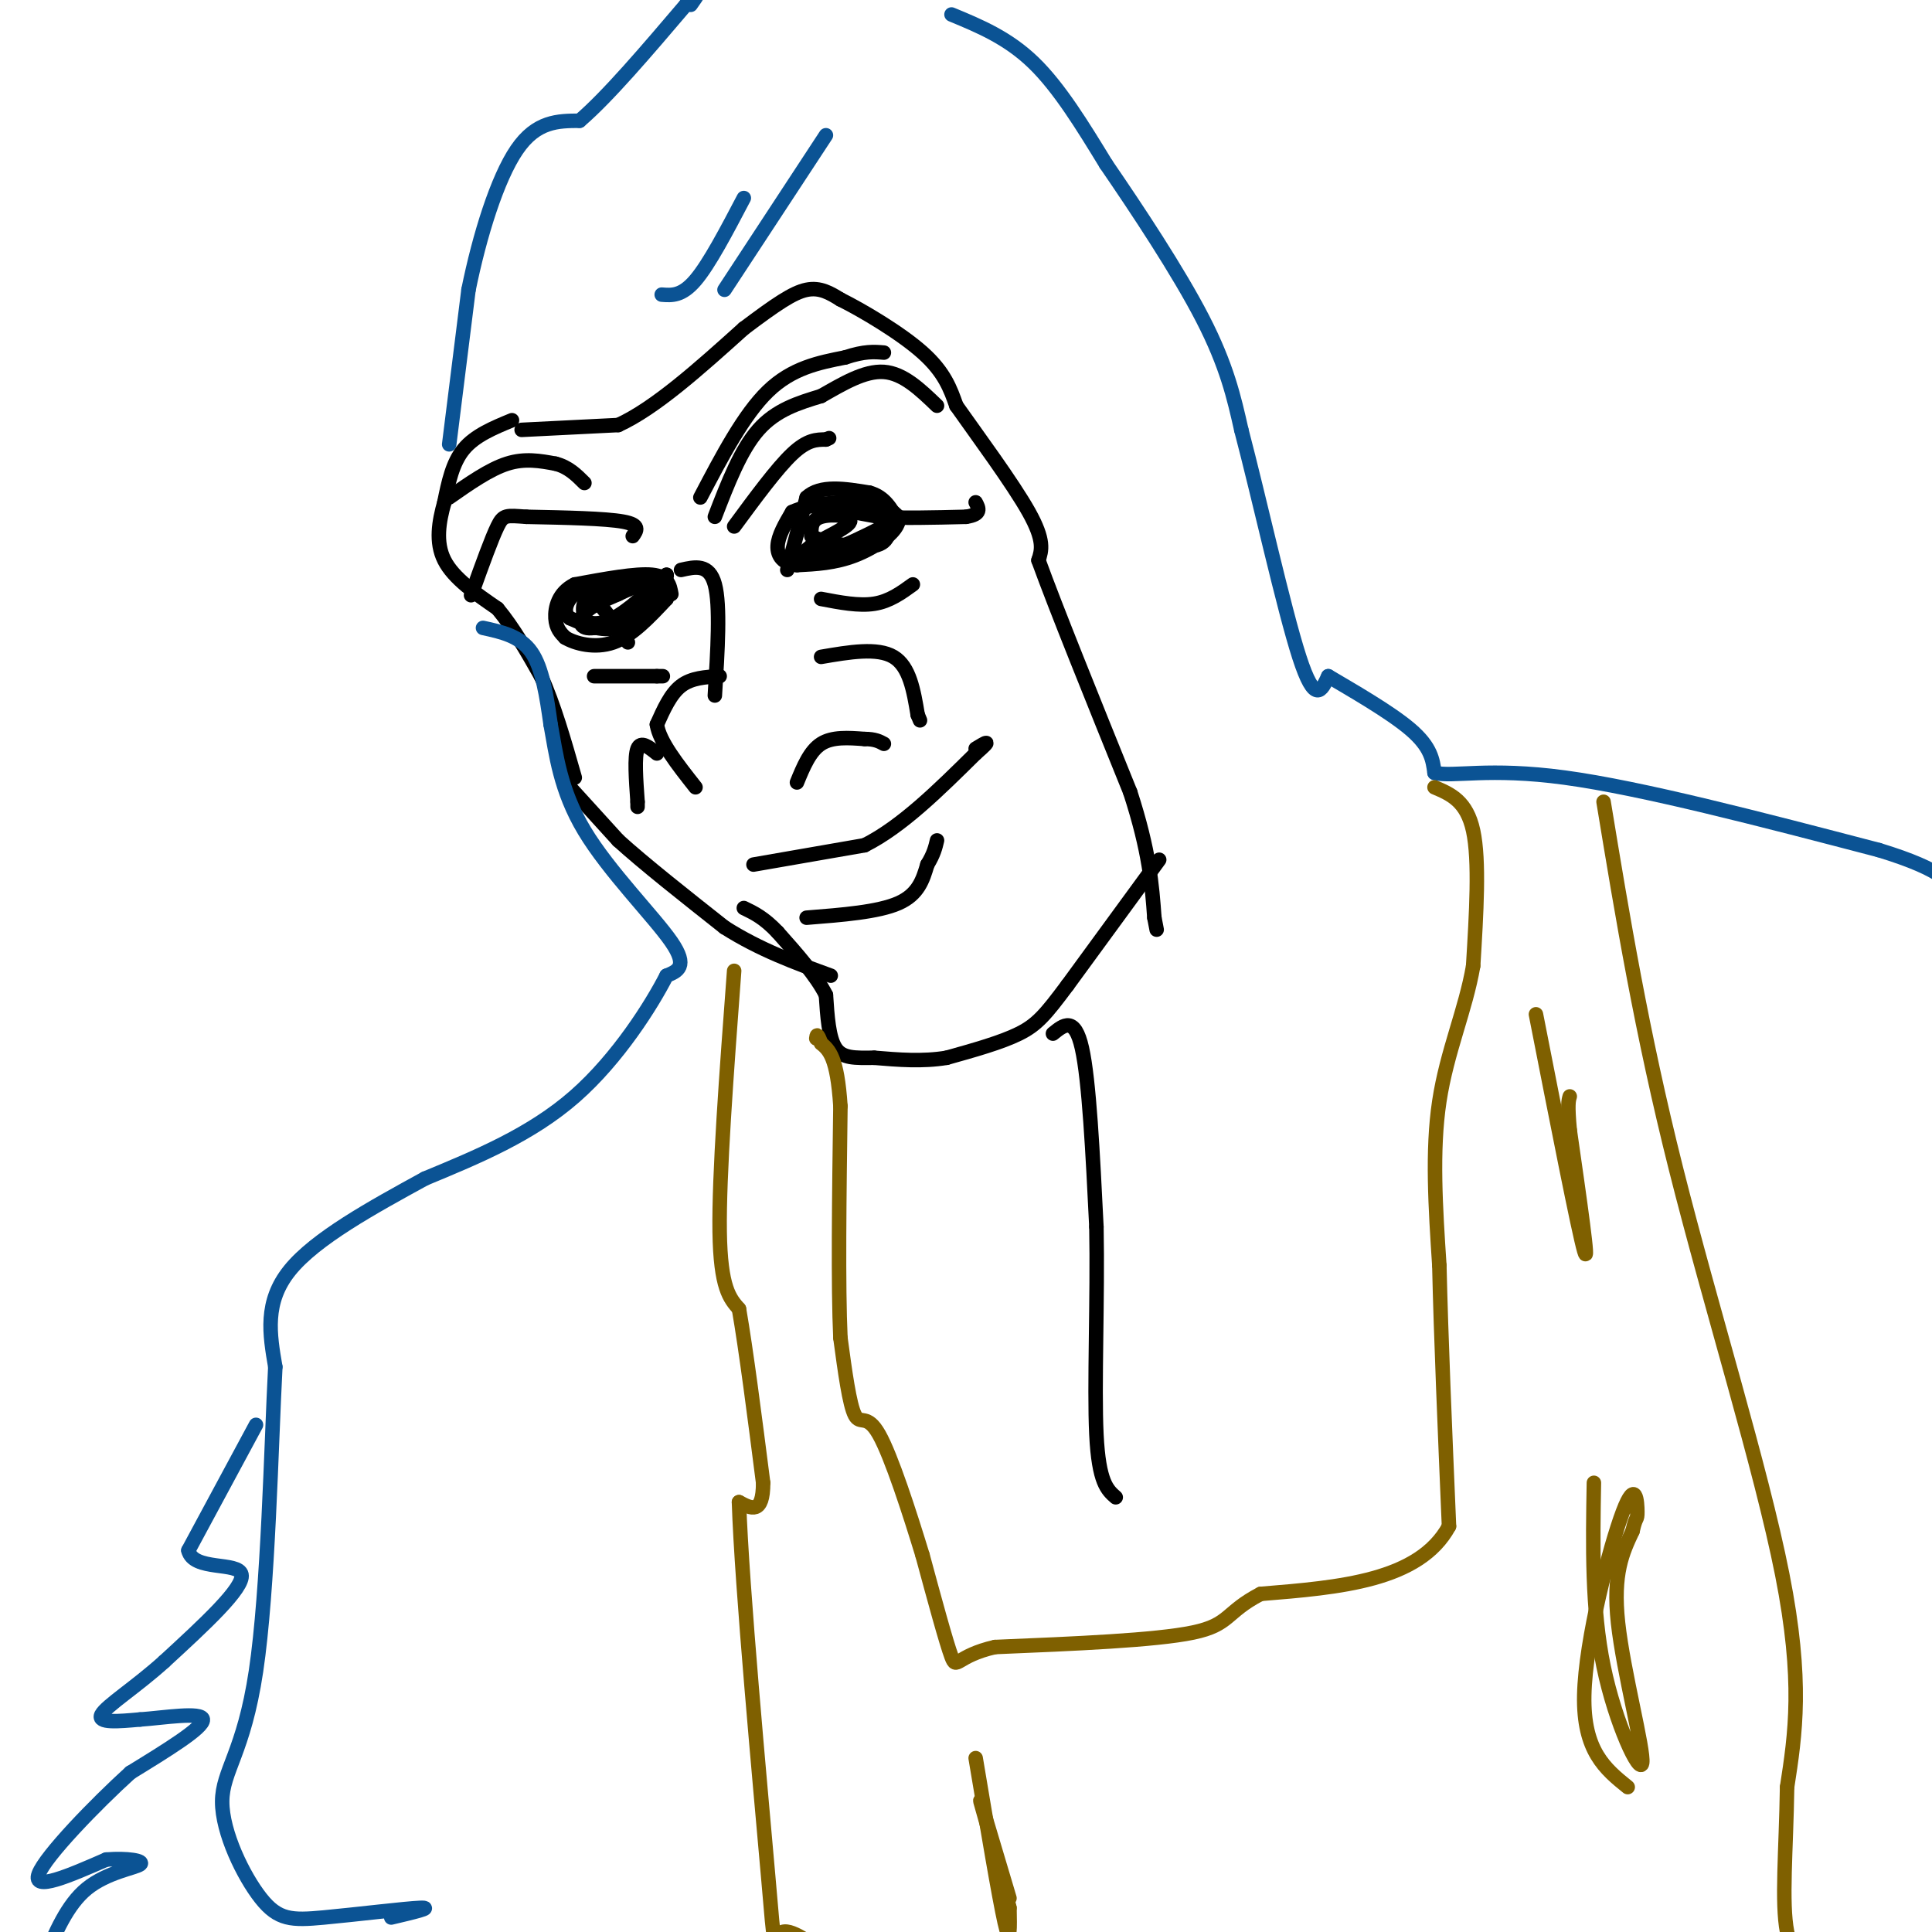 <svg viewBox='0 0 400 400' version='1.1' xmlns='http://www.w3.org/2000/svg' xmlns:xlink='http://www.w3.org/1999/xlink'><g fill='none' stroke='#000000' stroke-width='3' stroke-linecap='round' stroke-linejoin='round'><path d='M240,178c0.000,0.000 -19.000,26.000 -19,26'/><path d='M221,204c-4.511,6.044 -6.289,8.156 -10,10c-3.711,1.844 -9.356,3.422 -15,5'/><path d='M196,219c-5.000,0.833 -10.000,0.417 -15,0'/><path d='M181,219c-4.022,0.044 -6.578,0.156 -8,-2c-1.422,-2.156 -1.711,-6.578 -2,-11'/><path d='M171,206c-2.000,-4.000 -6.000,-8.500 -10,-13'/><path d='M161,193c-2.833,-3.000 -4.917,-4.000 -7,-5'/><path d='M106,87c-3.833,1.583 -7.667,3.167 -10,6c-2.333,2.833 -3.167,6.917 -4,11'/><path d='M92,104c-1.111,3.933 -1.889,8.267 0,12c1.889,3.733 6.444,6.867 11,10'/><path d='M103,126c3.333,4.000 6.167,9.000 9,14'/><path d='M112,140c2.667,5.833 4.833,13.417 7,21'/><path d='M118,163c0.000,0.000 10.000,11.000 10,11'/><path d='M128,174c5.333,4.833 13.667,11.417 22,18'/><path d='M150,192c7.333,4.667 14.667,7.333 22,10'/><path d='M108,89c0.000,0.000 20.000,-1.000 20,-1'/><path d='M128,88c7.667,-3.500 16.833,-11.750 26,-20'/><path d='M154,68c6.622,-4.978 10.178,-7.422 13,-8c2.822,-0.578 4.911,0.711 7,2'/><path d='M174,62c4.556,2.267 12.444,6.933 17,11c4.556,4.067 5.778,7.533 7,11'/><path d='M198,84c4.333,6.156 11.667,16.044 15,22c3.333,5.956 2.667,7.978 2,10'/><path d='M215,116c3.500,9.667 11.250,28.833 19,48'/><path d='M234,164c4.000,12.333 4.500,19.167 5,26'/><path d='M239,190c0.833,4.333 0.417,2.167 0,0'/><path d='M156,179c0.000,0.000 23.000,-4.000 23,-4'/><path d='M179,175c7.667,-3.833 15.333,-11.417 23,-19'/><path d='M202,156c3.833,-3.333 1.917,-2.167 0,-1'/><path d='M167,190c7.417,-0.583 14.833,-1.167 19,-3c4.167,-1.833 5.083,-4.917 6,-8'/><path d='M192,179c1.333,-2.167 1.667,-3.583 2,-5'/><path d='M165,162c1.333,-3.250 2.667,-6.500 5,-8c2.333,-1.500 5.667,-1.250 9,-1'/><path d='M179,153c2.167,0.000 3.083,0.500 4,1'/><path d='M170,136c5.833,-1.000 11.667,-2.000 15,0c3.333,2.000 4.167,7.000 5,12'/><path d='M190,148c0.833,2.000 0.417,1.000 0,0'/><path d='M149,140c-2.917,0.167 -5.833,0.333 -8,2c-2.167,1.667 -3.583,4.833 -5,8'/><path d='M136,150c0.500,3.500 4.250,8.250 8,13'/><path d='M136,156c-1.667,-1.333 -3.333,-2.667 -4,-1c-0.667,1.667 -0.333,6.333 0,11'/><path d='M132,166c0.000,1.833 0.000,0.917 0,0'/><path d='M141,118c2.917,-0.667 5.833,-1.333 7,3c1.167,4.333 0.583,13.667 0,23'/><path d='M163,118c0.000,0.000 4.000,-15.000 4,-15'/><path d='M167,103c2.833,-2.667 7.917,-1.833 13,-1'/><path d='M180,102c3.167,0.833 4.583,3.417 6,6'/><path d='M186,108c-0.533,2.400 -4.867,5.400 -9,7c-4.133,1.600 -8.067,1.800 -12,2'/><path d='M165,117c-2.889,-0.267 -4.111,-1.933 -4,-4c0.111,-2.067 1.556,-4.533 3,-7'/><path d='M164,106c3.489,-1.667 10.711,-2.333 15,-2c4.289,0.333 5.644,1.667 7,3'/><path d='M186,107c-3.178,2.600 -14.622,7.600 -19,9c-4.378,1.400 -1.689,-0.800 1,-3'/><path d='M168,113c2.298,-1.488 7.542,-3.708 8,-5c0.458,-1.292 -3.869,-1.655 -6,-1c-2.131,0.655 -2.065,2.327 -2,4'/><path d='M168,111c2.444,1.333 9.556,2.667 13,2c3.444,-0.667 3.222,-3.333 3,-6'/><path d='M184,107c-2.378,-1.467 -9.822,-2.133 -11,-2c-1.178,0.133 3.911,1.067 9,2'/><path d='M182,107c4.500,0.333 11.250,0.167 18,0'/><path d='M200,107c3.333,-0.500 2.667,-1.750 2,-3'/><path d='M170,124c3.917,0.750 7.833,1.500 11,1c3.167,-0.500 5.583,-2.250 8,-4'/><path d='M152,109c4.417,-6.000 8.833,-12.000 12,-15c3.167,-3.000 5.083,-3.000 7,-3'/><path d='M171,91c1.167,-0.500 0.583,-0.250 0,0'/><path d='M148,107c2.667,-6.917 5.333,-13.833 9,-18c3.667,-4.167 8.333,-5.583 13,-7'/><path d='M170,82c4.422,-2.511 8.978,-5.289 13,-5c4.022,0.289 7.511,3.644 11,7'/><path d='M145,103c4.500,-8.583 9.000,-17.167 14,-22c5.000,-4.833 10.500,-5.917 16,-7'/><path d='M175,74c4.000,-1.333 6.000,-1.167 8,-1'/><path d='M139,123c-0.333,-1.833 -0.667,-3.667 -4,-4c-3.333,-0.333 -9.667,0.833 -16,2'/><path d='M119,121c-3.467,1.689 -4.133,4.911 -4,7c0.133,2.089 1.067,3.044 2,4'/><path d='M117,132c2.044,1.244 6.156,2.356 10,1c3.844,-1.356 7.422,-5.178 11,-9'/><path d='M138,124c-0.667,-0.500 -7.833,2.750 -15,6'/><path d='M123,130c-3.089,0.444 -3.311,-1.444 -2,-3c1.311,-1.556 4.156,-2.778 7,-4'/><path d='M128,123c2.000,-1.000 3.500,-1.500 5,-2'/><path d='M133,121c-1.356,-0.089 -7.244,0.689 -10,2c-2.756,1.311 -2.378,3.156 -2,5'/><path d='M121,128c0.533,1.178 2.867,1.622 6,0c3.133,-1.622 7.067,-5.311 11,-9'/><path d='M138,119c0.467,0.867 -3.867,7.533 -8,10c-4.133,2.467 -8.067,0.733 -12,-1'/><path d='M118,128c-1.822,-1.311 -0.378,-4.089 1,-5c1.378,-0.911 2.689,0.044 4,1'/><path d='M123,124c1.833,1.667 4.417,5.333 7,9'/><path d='M123,140c0.000,0.000 13.000,0.000 13,0'/><path d='M136,140c2.167,0.000 1.083,0.000 0,0'/><path d='M131,111c0.833,-1.167 1.667,-2.333 -2,-3c-3.667,-0.667 -11.833,-0.833 -20,-1'/><path d='M109,107c-4.222,-0.289 -4.778,-0.511 -6,2c-1.222,2.511 -3.111,7.756 -5,13'/><path d='M98,122c-0.833,2.167 -0.417,1.083 0,0'/><path d='M93,103c4.167,-2.917 8.333,-5.833 12,-7c3.667,-1.167 6.833,-0.583 10,0'/><path d='M115,96c2.667,0.667 4.333,2.333 6,4'/></g>
<g fill='none' stroke='#0b5394' stroke-width='3' stroke-linecap='round' stroke-linejoin='round'><path d='M93,92c0.000,0.000 4.000,-32.000 4,-32'/><path d='M97,60c2.267,-11.156 5.933,-23.044 10,-29c4.067,-5.956 8.533,-5.978 13,-6'/><path d='M120,25c5.833,-5.000 13.917,-14.500 22,-24'/><path d='M142,1c3.833,-4.000 2.417,-2.000 1,0'/><path d='M197,3c5.833,2.417 11.667,4.833 17,10c5.333,5.167 10.167,13.083 15,21'/><path d='M229,34c6.422,9.356 14.978,22.244 20,32c5.022,9.756 6.511,16.378 8,23'/><path d='M257,89c3.644,13.844 8.756,36.956 12,47c3.244,10.044 4.622,7.022 6,4'/><path d='M275,140c4.489,2.667 12.711,7.333 17,11c4.289,3.667 4.644,6.333 5,9'/><path d='M297,160c3.889,0.956 11.111,-1.156 27,1c15.889,2.156 40.444,8.578 65,15'/><path d='M389,176c13.667,4.167 15.333,7.083 17,10'/><path d='M100,130c3.833,0.833 7.667,1.667 10,5c2.333,3.333 3.167,9.167 4,15'/><path d='M114,150c1.119,6.012 1.917,13.542 7,22c5.083,8.458 14.452,17.845 18,23c3.548,5.155 1.274,6.077 -1,7'/><path d='M138,202c-3.000,5.889 -10.000,17.111 -19,25c-9.000,7.889 -20.000,12.444 -31,17'/><path d='M88,244c-10.911,5.978 -22.689,12.422 -28,19c-5.311,6.578 -4.156,13.289 -3,20'/><path d='M57,283c-0.847,16.030 -1.466,46.104 -4,63c-2.534,16.896 -6.983,20.613 -7,27c-0.017,6.387 4.397,15.444 8,20c3.603,4.556 6.393,4.611 13,4c6.607,-0.611 17.031,-1.889 20,-2c2.969,-0.111 -1.515,0.944 -6,2'/><path d='M53,295c0.000,0.000 -14.000,26.000 -14,26'/><path d='M39,321c0.978,4.356 10.422,2.244 11,5c0.578,2.756 -7.711,10.378 -16,18'/><path d='M34,344c-5.733,5.200 -12.067,9.200 -13,11c-0.933,1.800 3.533,1.400 8,1'/><path d='M29,356c4.800,-0.333 12.800,-1.667 13,0c0.200,1.667 -7.400,6.333 -15,11'/><path d='M27,367c-7.178,6.511 -17.622,17.289 -19,21c-1.378,3.711 6.311,0.356 14,-3'/><path d='M22,385c4.298,-0.357 8.042,0.250 7,1c-1.042,0.750 -6.869,1.643 -11,5c-4.131,3.357 -6.565,9.179 -9,15'/></g>
<g fill='none' stroke='#000000' stroke-width='3' stroke-linecap='round' stroke-linejoin='round'><path d='M218,214c2.250,-1.833 4.500,-3.667 6,3c1.500,6.667 2.250,21.833 3,37'/><path d='M227,254c0.289,14.733 -0.489,33.067 0,43c0.489,9.933 2.244,11.467 4,13'/></g>
<g fill='none' stroke='#7f6000' stroke-width='3' stroke-linecap='round' stroke-linejoin='round'><path d='M297,163c3.333,1.417 6.667,2.833 8,9c1.333,6.167 0.667,17.083 0,28'/><path d='M305,200c-1.556,9.067 -5.444,17.733 -7,28c-1.556,10.267 -0.778,22.133 0,34'/><path d='M298,262c0.333,14.667 1.167,34.333 2,54'/><path d='M300,316c-6.167,11.333 -22.583,12.667 -39,14'/><path d='M261,330c-7.356,3.822 -6.244,6.378 -14,8c-7.756,1.622 -24.378,2.311 -41,3'/><path d='M206,341c-8.111,1.844 -7.889,4.956 -9,2c-1.111,-2.956 -3.556,-11.978 -6,-21'/><path d='M191,322c-2.702,-8.857 -6.458,-20.500 -9,-25c-2.542,-4.500 -3.869,-1.857 -5,-4c-1.131,-2.143 -2.065,-9.071 -3,-16'/><path d='M174,277c-0.500,-10.667 -0.250,-29.333 0,-48'/><path d='M174,229c-0.667,-10.167 -2.333,-11.583 -4,-13'/><path d='M170,216c-0.833,-2.333 -0.917,-1.667 -1,-1'/><path d='M152,201c-1.583,21.167 -3.167,42.333 -3,54c0.167,11.667 2.083,13.833 4,16'/><path d='M153,271c1.500,8.667 3.250,22.333 5,36'/><path d='M158,307c0.000,6.667 -2.500,5.333 -5,4'/><path d='M153,311c0.548,17.405 4.417,58.917 6,77c1.583,18.083 0.881,12.738 3,12c2.119,-0.738 7.060,3.131 12,7'/><path d='M332,166c3.911,23.733 7.822,47.467 15,76c7.178,28.533 17.622,61.867 22,84c4.378,22.133 2.689,33.067 1,44'/><path d='M370,370c-0.200,13.111 -1.200,23.889 0,30c1.200,6.111 4.600,7.556 8,9'/><path d='M318,210c4.417,22.500 8.833,45.000 10,49c1.167,4.000 -0.917,-10.500 -3,-25'/><path d='M325,234c-0.500,-5.333 -0.250,-6.167 0,-7'/><path d='M330,307c-0.226,13.048 -0.452,26.095 2,38c2.452,11.905 7.583,22.667 8,20c0.417,-2.667 -3.881,-18.762 -5,-29c-1.119,-10.238 0.940,-14.619 3,-19'/><path d='M338,317c0.716,-3.300 1.006,-2.049 1,-4c-0.006,-1.951 -0.309,-7.102 -3,0c-2.691,7.102 -7.769,26.458 -8,38c-0.231,11.542 4.384,15.271 9,19'/><path d='M202,364c2.417,14.417 4.833,28.833 6,34c1.167,5.167 1.083,1.083 1,-3'/><path d='M209,395c-1.444,-6.244 -5.556,-20.356 -6,-22c-0.444,-1.644 2.778,9.178 6,20'/></g>
<g fill='none' stroke='#0b5394' stroke-width='3' stroke-linecap='round' stroke-linejoin='round'><path d='M171,28c0.000,0.000 -21.000,32.000 -21,32'/><path d='M154,41c-3.583,6.833 -7.167,13.667 -10,17c-2.833,3.333 -4.917,3.167 -7,3'/></g>
</svg>